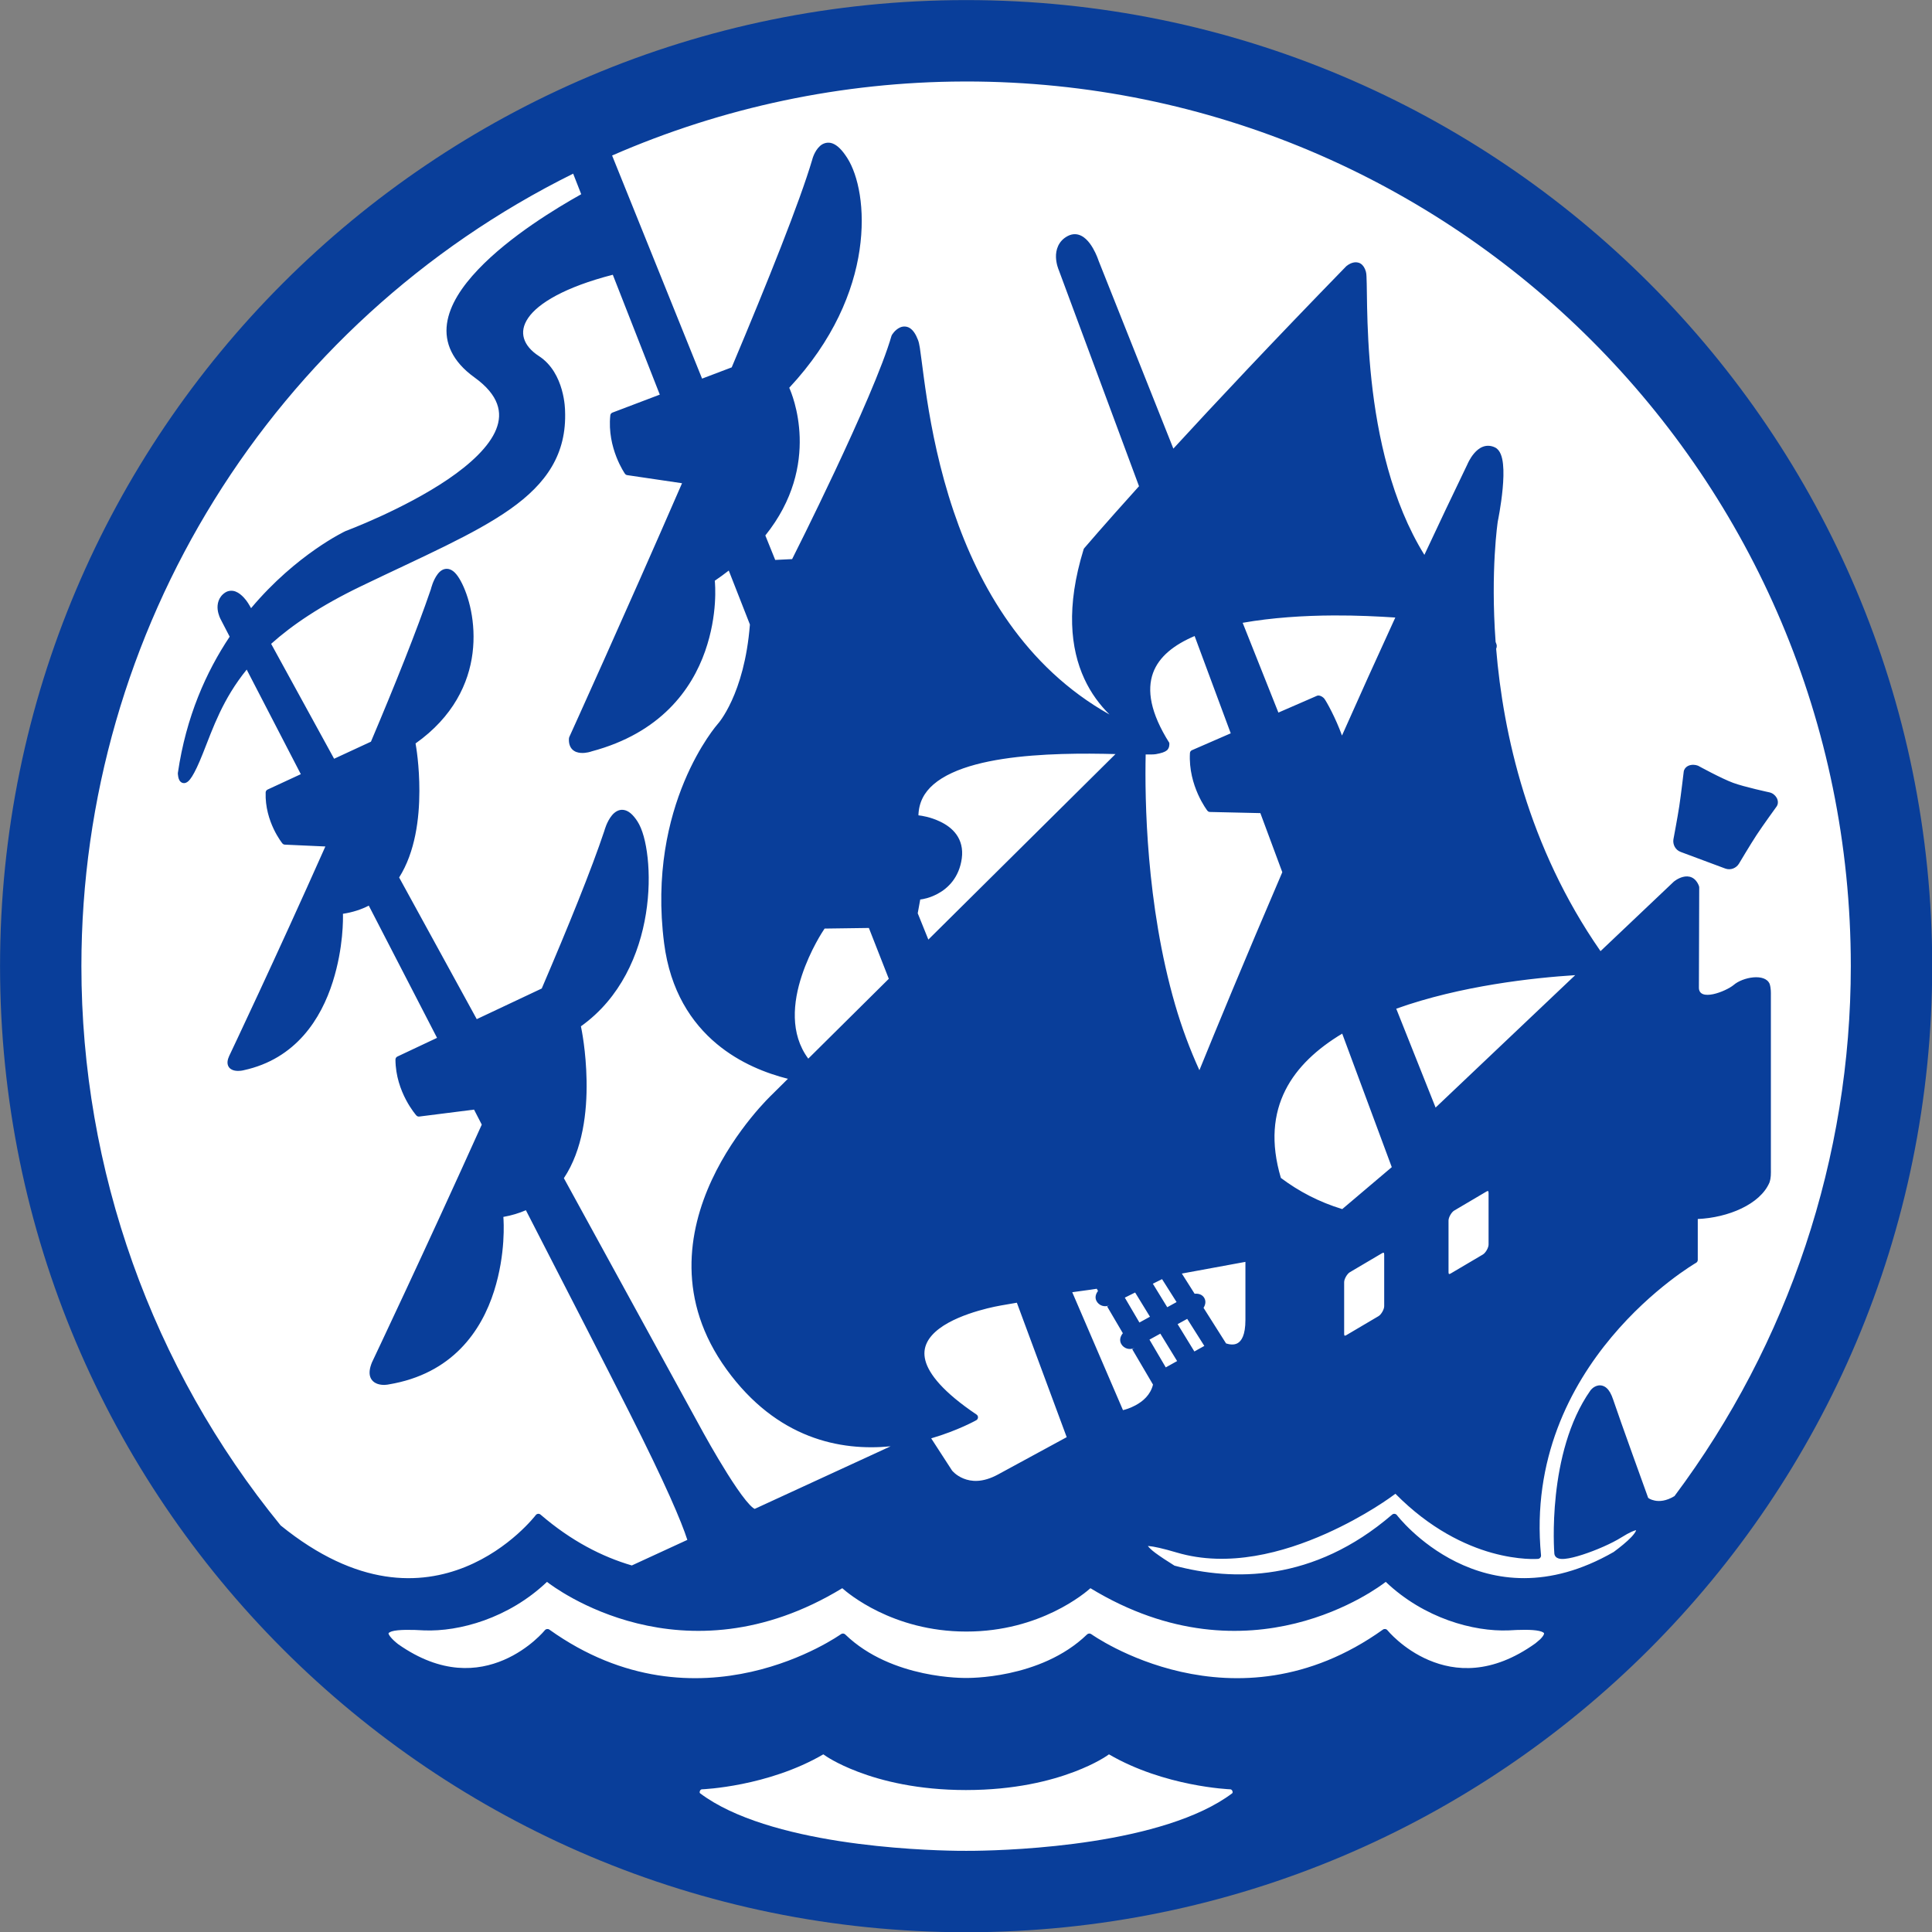 <?xml version="1.0" encoding="UTF-8" standalone="no"?>
<!-- Created with Inkscape (http://www.inkscape.org/) -->

<svg
   width="135.467mm"
   height="135.467mm"
   viewBox="0 0 135.467 135.467"
   version="1.1"
   id="svg1"
   xml:space="preserve"
   xmlns="http://www.w3.org/2000/svg"
   xmlns:svg="http://www.w3.org/2000/svg"><rect x="0" y="0" width="135.467" height="135.467" fill="#808080" stroke="none"/><defs
     id="defs1" /><g
     id="layer1"
     transform="translate(0.794,-42.598)"><g
       id="g1"
       transform="matrix(0.64,0,0,0.64,-0.794,42.598)"><path
         id="path1"
         style="fill:#ffffff;stroke-width:14.489;stroke-linejoin:round;stroke-miterlimit:2.5"
         d="M 210.344,105.833 A 104.51,104.51 0 0 1 105.833,210.344 104.51,104.51 0 0 1 1.323,105.833 104.51,104.51 0 0 1 105.833,1.323 104.51,104.51 0 0 1 210.344,105.833 Z" /><g
         transform="matrix(0.386,0,0,0.386,-53.752,-97.075)"
         id="g2126"><path
           id="path2124"
           style="color:#000000;font-style:normal;font-variant:normal;font-weight:normal;font-stretch:normal;font-size:medium;line-height:normal;font-family:sans-serif;font-variant-ligatures:normal;font-variant-position:normal;font-variant-caps:normal;font-variant-numeric:normal;font-variant-alternates:normal;font-variant-east-asian:normal;font-feature-settings:normal;font-variation-settings:normal;text-indent:0;text-align:start;text-decoration:none;text-decoration-line:none;text-decoration-style:solid;text-decoration-color:#000000;letter-spacing:normal;word-spacing:normal;text-transform:none;writing-mode:lr-tb;direction:ltr;text-orientation:mixed;dominant-baseline:auto;baseline-shift:baseline;text-anchor:start;white-space:normal;shape-padding:0;shape-margin:0;inline-size:0;clip-rule:nonzero;display:inline;overflow:visible;visibility:visible;isolation:auto;mix-blend-mode:normal;color-interpolation:sRGB;color-interpolation-filters:linearRGB;solid-color:#000000;solid-opacity:1;vector-effect:none;fill:#093e9a;fill-opacity:1;fill-rule:nonzero;stroke:none;stroke-width:1.89;stroke-linecap:square;stroke-linejoin:round;stroke-miterlimit:4;stroke-dasharray:none;stroke-dashoffset:0;stroke-opacity:1;color-rendering:auto;image-rendering:auto;shape-rendering:auto;text-rendering:auto;enable-background:accumulate;stop-color:#000000;stop-opacity:1"
           d="m -897.959,-42.773 c -151.427,1.3e-4 -274.203,122.776 -274.203,274.203 10e-5,151.427 122.776,274.203 274.203,274.203 151.427,-1.3e-4 274.203,-122.776 274.203,-274.203 C -623.756,80.003 -746.532,-42.773 -897.959,-42.773 Z m -0.75,23.104 c 0.25,-3.6e-4 0.498,-3.6e-4 0.748,0 6.7e-4,1e-6 0.001,1e-6 0.002,0 138.69,-6e-5 251.1,112.41 251.1,251.1 -8.2e-4,54.229 -17.564,106.994 -50.047,150.412 -2.406,1.457 -4.298,1.535 -5.613,1.268 -1.23,-0.25 -1.754,-0.695 -1.857,-0.777 -0.189,-0.523 -8.047,-22.22 -9.949,-27.926 -0.517,-1.551 -1.108,-2.567 -1.828,-3.221 -0.72,-0.653 -1.616,-0.867 -2.336,-0.75 -1.44,0.235 -2.244,1.383 -2.244,1.383 -0.012,0.015 -0.024,0.03 -0.035,0.045 -12.462,17.7 -10.262,45.957 -10.246,46.156 9.9e-4,0.35 0.138,0.741 0.379,1.01 0.241,0.27 0.538,0.419 0.822,0.508 0.569,0.178 1.159,0.172 1.844,0.105 1.37,-0.132 3.108,-0.576 5.016,-1.193 3.814,-1.235 8.228,-3.165 10.969,-4.881 2.431,-1.522 3.67,-1.957 4.182,-2.057 -0.017,0.076 -0.015,0.123 -0.072,0.248 -0.193,0.422 -0.654,1.048 -1.291,1.721 -1.264,1.334 -3.192,2.884 -5.002,4.223 -18.735,10.756 -33.991,8.102 -44.715,2.807 -10.734,-5.3 -16.803,-13.268 -16.803,-13.268 -0.329,-0.432 -0.955,-0.499 -1.367,-0.145 -22.404,19.268 -45.288,18.88 -61.768,14.482 -2.071,-1.287 -4.003,-2.554 -5.461,-3.637 -1.195,-0.888 -1.735,-1.503 -2.09,-1.918 0.134,-0.004 0.079,-0.021 0.256,-0.008 1.385,0.107 3.98,0.669 7.943,1.844 14.661,4.344 30.332,0.004 42.328,-5.348 11.306,-5.044 18.838,-10.659 19.732,-11.332 9.83,9.955 19.817,14.655 27.402,16.771 7.74,2.16 13.064,1.711 13.064,1.711 0.523,-0.045 0.909,-0.508 0.859,-1.031 -5.246,-54.562 44.018,-83.01 44.018,-83.01 0.292,-0.169 0.473,-0.481 0.473,-0.818 v -11.611 c 8.591,-0.375 17.721,-4.153 20.357,-10.371 0.455,-1.391 0.403,-2.378 0.393,-4.1 v -49.148 c 10e-4,-0.504 0.055,-1.797 -0.334,-3.074 -1.29,-3.191 -7.721,-1.939 -10.234,0.273 -2.268,1.861 -10.011,4.892 -9.859,0.627 l 0.089,-28.359 c -8e-5,-0.113 -0.021,-0.226 -0.06,-0.332 -0.459,-1.223 -1.181,-2.053 -2.041,-2.453 -0.86,-0.4 -1.757,-0.352 -2.502,-0.162 -1.489,0.379 -2.6,1.336 -2.6,1.336 -0.017,0.014 -0.033,0.028 -0.049,0.043 l -20.764,19.691 c -20.632,-29.658 -27.648,-61.906 -29.623,-85.818 0.133,-0.28 0.192,-0.589 0.174,-0.857 -0.025,-0.36 -0.173,-0.707 -0.326,-1.066 -1.489,-20.417 0.615,-34.225 0.615,-34.225 0.01,-0.049 0.941,-4.514 1.383,-9.307 0.222,-2.409 0.323,-4.888 0.1,-6.969 -0.111,-1.04 -0.301,-1.982 -0.633,-2.793 -0.332,-0.811 -0.831,-1.53 -1.611,-1.92 -1.214,-0.607 -2.461,-0.599 -3.477,-0.207 -1.016,0.392 -1.813,1.103 -2.449,1.84 -1.272,1.475 -1.949,3.164 -1.949,3.164 -4.139,8.551 -8.194,17.133 -12.197,25.684 -9.313,-15.02 -13.316,-33.834 -15.004,-49.5 -0.871,-8.089 -1.143,-15.328 -1.256,-20.756 -0.057,-2.714 -0.073,-4.973 -0.105,-6.672 -0.016,-0.849 -0.036,-1.557 -0.068,-2.121 -0.032,-0.564 -0.057,-0.948 -0.168,-1.338 -0.306,-1.07 -0.803,-1.837 -1.484,-2.27 -0.682,-0.433 -1.457,-0.451 -2.062,-0.314 -1.211,0.272 -2.053,1.074 -2.053,1.074 -0.018,0.016 -0.036,0.033 -0.053,0.051 -21.237,21.819 -37.138,38.783 -48.996,51.688 l -21.215,-53.309 -0.006,-0.014 c -0.031,-0.096 -0.571,-1.777 -1.598,-3.553 -0.528,-0.913 -1.18,-1.848 -1.998,-2.602 -0.818,-0.754 -1.843,-1.347 -3.041,-1.385 -0.686,-0.022 -1.403,0.148 -2.1,0.51 -2.727,1.414 -3.433,4.02 -3.359,6.043 0.071,1.93 0.725,3.466 0.787,3.607 l 22.781,61.375 c -10.179,11.285 -15.545,17.588 -15.545,17.588 -0.083,0.098 -0.144,0.211 -0.182,0.334 -2.511,8.161 -3.444,15.206 -3.258,21.279 0.187,6.074 1.495,11.175 3.447,15.422 1.922,4.181 4.467,7.51 7.156,10.17 -24.058,-13.514 -37.039,-36.41 -44.219,-57.621 -4.022,-11.882 -6.237,-23.198 -7.596,-31.939 -0.679,-4.371 -1.145,-8.096 -1.518,-10.939 -0.373,-2.843 -0.586,-4.691 -1.006,-5.783 -0.665,-1.729 -1.406,-2.802 -2.324,-3.393 -0.918,-0.59 -1.988,-0.534 -2.754,-0.193 -1.532,0.681 -2.357,2.178 -2.357,2.178 -0.046,0.074 -0.082,0.154 -0.105,0.238 -2.453,8.587 -9.579,24.621 -16.072,38.42 -6.368,13.533 -11.905,24.488 -12.125,24.924 l -4.801,0.234 -2.803,-6.947 c 16.18,-20.154 7.55,-40.235 6.785,-41.916 12.585,-13.496 18.226,-27.382 19.953,-39.066 1.746,-11.812 -0.404,-21.328 -3.482,-26.146 -1.494,-2.338 -2.817,-3.614 -4.174,-4.133 -1.357,-0.518 -2.684,-0.065 -3.529,0.682 -1.691,1.494 -2.256,3.963 -2.256,3.963 -3.504,11.836 -12.51,34.377 -22.84,58.908 l -8.412,3.193 -25.537,-63.322 c 31.461,-13.74 65.4,-20.905 99.736,-21.008 z M -1009.492,6.498 v 0 l 2.285,5.832 c -6.965,3.897 -20.228,11.879 -29.244,21.348 -4.625,4.857 -8.125,10.08 -8.863,15.412 -0.738,5.332 1.477,10.681 7.803,15.232 3.52,2.533 5.518,5.055 6.41,7.49 0.893,2.435 0.727,4.821 -0.25,7.262 -1.953,4.882 -7.313,9.843 -13.65,14.148 -12.675,8.61 -29.055,14.699 -29.055,14.699 -0.023,0.009 -0.046,0.019 -0.068,0.029 0,0 -13.875,6.489 -26.787,21.867 -0.54,-0.931 -1.075,-1.954 -2.061,-3.006 -0.67,-0.715 -1.425,-1.356 -2.328,-1.707 -0.903,-0.351 -2.023,-0.33 -2.961,0.283 -1.947,1.273 -2.316,3.342 -2.131,4.861 0.185,1.519 0.831,2.694 0.832,2.695 v 0.002 c 0.013,0.024 1.917,3.703 2.572,4.969 -6.658,9.975 -12.363,22.694 -14.697,38.639 -0.01,0.052 -0.012,0.105 -0.012,0.158 0,0 0.01,0.498 0.125,1.053 0.059,0.277 0.139,0.578 0.314,0.893 0.176,0.315 0.519,0.716 1.072,0.807 0.553,0.091 1.04,-0.166 1.414,-0.492 0.374,-0.326 0.72,-0.769 1.117,-1.4 0.795,-1.263 1.779,-3.291 3.076,-6.555 2.899,-7.295 5.584,-15.317 12.424,-23.76 3.545,6.845 7.865,15.194 15.361,29.682 l -9.432,4.369 c -0.324,0.15 -0.537,0.469 -0.549,0.826 -0.27,8.331 4.75,14.457 4.75,14.457 0.17,0.209 0.421,0.335 0.69,0.348 l 11.508,0.523 c -14.159,31.834 -27.283,59.432 -27.283,59.432 0,0.005 -0.01,0.01 -0.01,0.016 -0.501,1.102 -0.638,2.053 -0.277,2.852 0.361,0.798 1.139,1.164 1.787,1.299 1.293,0.269 2.563,-0.084 2.57,-0.086 14.88,-3.213 22.009,-14.646 25.314,-25.104 3.091,-9.777 2.92,-18.16 2.889,-19.303 2.764,-0.419 5.195,-1.22 7.336,-2.316 6.539,12.652 12.501,24.214 19.371,37.527 l -11.258,5.309 c -0.333,0.156 -0.544,0.492 -0.543,0.859 0.045,9.292 5.932,15.859 5.932,15.859 0.207,0.232 0.515,0.348 0.824,0.309 l 15.549,-1.967 c 0.735,1.425 1.463,2.838 2.193,4.254 -16.067,35.677 -31.172,67.496 -31.172,67.496 -0.01,0.019 -0.016,0.037 -0.023,0.057 -0.658,1.648 -0.805,2.935 -0.482,3.982 0.323,1.047 1.151,1.706 1.949,2.008 1.575,0.596 3.2,0.222 3.246,0.211 10e-4,-2.2e-4 0,2.1e-4 0,0 18.122,-2.977 26.4,-15.201 29.979,-26.521 3.355,-10.612 2.723,-19.829 2.631,-21.031 2.344,-0.418 4.468,-1.064 6.396,-1.902 12.281,23.875 23.027,44.839 29.311,57.279 10.468,20.725 14.822,31.055 16.514,36.289 l -15.76,7.26 c -8.44,-2.47 -17.205,-6.95 -25.904,-14.432 -0.412,-0.354 -1.038,-0.288 -1.367,0.145 0,0 -7.27,9.543 -19.939,14.686 -12.658,5.138 -30.612,5.971 -52.471,-11.766 -36.567,-44.819 -56.544,-100.886 -56.545,-158.732 6e-4,-95.439 54.117,-182.561 139.568,-224.932 z m 11.248,28.689 13.338,34.023 -13.443,5.104 c -0.333,0.127 -0.567,0.431 -0.604,0.785 -0.967,9.302 4.16,16.568 4.16,16.568 0.149,0.212 0.378,0.354 0.635,0.393 l 15.566,2.299 c -16.465,37.861 -32.01,72.055 -32.01,72.055 -0.046,0.1 -0.073,0.207 -0.082,0.316 -0.108,1.367 0.235,2.467 0.932,3.172 0.696,0.705 1.613,0.946 2.43,1.002 1.571,0.108 2.962,-0.397 3.072,-0.438 l 0.01,-0.004 c 19.53,-5.203 28.378,-17.507 32.203,-28.439 3.645,-10.418 2.826,-19.141 2.74,-19.99 1.417,-0.951 2.711,-1.918 3.967,-2.887 l 6.002,15.311 c -0.777,9.987 -3.068,17.063 -5.16,21.623 -2.107,4.593 -3.951,6.586 -3.951,6.586 -0.003,0.004 -0.007,0.008 -0.01,0.012 0,0 -20.277,22.887 -15.23,62.248 1.733,13.517 7.765,22.589 14.945,28.572 6.607,5.506 14.092,8.353 20.189,9.906 l -4.559,4.521 c 0,0 -10.288,9.649 -17.049,24.199 -6.761,14.55 -9.979,34.201 4.201,53.766 14.299,19.729 32.315,23.217 46.555,21.82 l -38.562,17.758 c -0.084,-0.029 -0.28,-0.128 -0.529,-0.322 -0.514,-0.4 -1.224,-1.144 -2.002,-2.102 -1.557,-1.916 -3.426,-4.689 -5.207,-7.52 -3.563,-5.661 -6.791,-11.551 -6.791,-11.551 l -39.644,-72.367 c 5.397,-8.11 6.601,-18.855 6.447,-27.672 -0.147,-8.428 -1.434,-14.609 -1.609,-15.434 11.315,-8.067 16.615,-20.524 18.449,-31.93 0.931,-5.789 0.983,-11.311 0.484,-15.896 -0.498,-4.585 -1.502,-8.207 -2.902,-10.357 -1.311,-2.014 -2.584,-3.063 -3.957,-3.242 -1.373,-0.18 -2.501,0.626 -3.26,1.539 -1.488,1.791 -2.139,4.312 -2.164,4.408 -3.641,10.92 -10.208,27.096 -17.768,44.746 l -18.447,8.699 -22.029,-40.209 c 4.579,-7.252 5.736,-16.73 5.744,-24.498 0.01,-7.378 -0.94,-12.738 -1.086,-13.545 10.711,-7.585 15.101,-17.076 16.176,-25.639 1.091,-8.697 -1.117,-16.389 -3.359,-20.479 -1.122,-2.046 -2.197,-3.154 -3.494,-3.404 -0.648,-0.125 -1.295,0.027 -1.803,0.318 -0.508,0.291 -0.905,0.699 -1.244,1.143 -1.315,1.723 -1.89,4.137 -1.924,4.281 -4.062,11.893 -10.238,27.277 -17.014,43.281 l -10.455,4.844 -17.871,-32.617 c 5.964,-5.342 14.023,-10.809 25.387,-16.289 17.604,-8.49 32.246,-14.732 42.478,-21.955 10.232,-7.223 16.067,-15.627 15.555,-27.936 -2e-4,-0.083 -0.028,-10.717 -7.43,-15.504 -2.261,-1.462 -3.69,-3.195 -4.223,-4.994 -0.532,-1.799 -0.241,-3.723 1.203,-5.836 2.829,-4.138 10.374,-8.73 24.004,-12.244 z m 204.516,96.699 c 6.836,-0.031 12.76,0.277 17.582,0.592 -5.248,11.429 -10.319,22.66 -15.133,33.496 -1.811,-5.021 -4.387,-9.655 -5.027,-10.486 -0.664,-0.757 -1.568,-1.016 -2.063,-0.801 l -10.959,4.768 -10.141,-25.482 c 8.271,-1.467 17.381,-2.048 25.74,-2.086 z m -39.377,5.846 10.25,27.609 -11.014,4.793 c -0.328,0.143 -0.547,0.458 -0.566,0.814 -0.522,9.338 4.947,16.35 4.947,16.35 0.174,0.225 0.44,0.36 0.725,0.367 l 14.316,0.326 6.227,16.773 c -11.027,25.687 -18.942,44.93 -23.529,56.199 -2.723,-5.969 -5.043,-12.217 -6.896,-18.611 -8.25,-28.469 -8.624,-58.425 -8.355,-71.01 1.135,0.007 2.27,0.029 2.902,-0.086 1.585,-0.288 2.509,-0.577 3.168,-1.113 0.626,-0.652 0.694,-1.388 0.643,-2.09 -5.405,-8.568 -6.379,-14.984 -4.623,-19.84 1.669,-4.614 5.96,-8 11.807,-10.482 z m -29.719,33.383 c 2.803,0.008 5.005,0.066 7.254,0.117 l -53.113,52.654 -3.014,-7.471 0.711,-3.902 c 0.835,-0.105 2.635,-0.397 4.936,-1.621 2.928,-1.559 6.107,-4.601 6.855,-10.031 0.382,-2.771 -0.28,-5.048 -1.502,-6.77 -1.222,-1.722 -2.955,-2.896 -4.688,-3.715 -2.738,-1.295 -5.055,-1.632 -6.115,-1.758 0.108,-3.644 1.614,-6.474 4.287,-8.781 2.868,-2.475 7.05,-4.316 11.928,-5.625 9.756,-2.619 22.248,-3.127 32.461,-3.098 z m 171.359,3.166 c -0.603,-0.022 -1.202,0.086 -1.732,0.389 -0.531,0.302 -1.001,0.869 -1.092,1.57 -2e-5,0.004 -2e-5,0.008 0,0.012 0,0 -0.775,6.6 -1.27,9.836 -0.472,3.09 -1.648,9.332 -1.648,9.332 -0.002,0.011 -0.004,0.022 -0.006,0.033 -0.211,1.386 0.494,2.969 2.061,3.553 l 12.637,4.709 c 1.565,0.583 3.147,-0.142 3.889,-1.348 0.003,-0.004 0.005,-0.008 0.008,-0.012 0,0 3.296,-5.547 5.033,-8.188 1.781,-2.708 5.666,-8.062 5.666,-8.062 0.008,-0.012 0.016,-0.023 0.023,-0.035 0.524,-0.796 0.378,-1.767 -0.035,-2.473 -0.413,-0.706 -1.103,-1.273 -1.984,-1.49 -0.01,-0.002 -0.019,-0.004 -0.029,-0.006 0,0 -7.161,-1.539 -10.338,-2.713 -3.343,-1.235 -9.855,-4.811 -9.855,-4.811 -0.041,-0.023 -0.083,-0.042 -0.127,-0.059 -0.39,-0.145 -0.795,-0.224 -1.199,-0.238 z m -234.098,46.307 5.656,14.428 -22.859,22.662 c -5.255,-7.086 -4.314,-16.072 -1.834,-23.564 2.449,-7.399 6.085,-12.791 6.467,-13.352 z m 200.479,13.393 -39.627,37.584 -11.17,-28.062 c 18.337,-6.551 38.958,-8.764 50.797,-9.521 z m -66.133,16.598 14.066,37.896 -14.055,11.906 c -6.541,-1.987 -12.313,-5.009 -17.42,-8.848 -2.965,-10.001 -2.12,-18.155 1.289,-24.922 3.293,-6.537 9.047,-11.785 16.119,-16.033 z m 41.406,44.674 c 0.009,0.003 0.006,0.012 0.019,0.027 0.027,0.031 0.117,0.179 0.117,0.516 v 14.646 c 0,0.899 -0.837,2.365 -1.611,2.822 l -9.104,5.375 c -0.387,0.228 -0.511,0.161 -0.52,0.156 -0.008,-0.005 -0.131,-0.078 -0.131,-0.527 v -14.646 c 0,-0.899 0.837,-2.365 1.611,-2.822 l 9.104,-5.375 c 0.194,-0.115 0.342,-0.156 0.424,-0.164 0.061,-0.006 0.081,-0.01 0.09,-0.008 z m -29.625,17.5 c 0.009,0.003 0.006,0.012 0.019,0.027 0.027,0.031 0.117,0.179 0.117,0.516 v 14.646 c 0,0.899 -0.837,2.365 -1.611,2.822 l -9.104,5.375 c -0.387,0.228 -0.511,0.161 -0.52,0.156 -0.008,-0.005 -0.131,-0.078 -0.131,-0.527 v -14.646 c 0,-0.899 0.837,-2.365 1.611,-2.822 l 9.104,-5.375 c 0.194,-0.115 0.342,-0.156 0.424,-0.164 0.061,-0.006 0.081,-0.01 0.09,-0.008 z m -39.252,2.605 v 16.447 c 0,4.418 -1.147,6.045 -2.262,6.66 -1.024,0.565 -2.319,0.338 -3.229,0.047 l -6.395,-10.105 c 0.522,-0.837 0.741,-1.844 0.234,-2.764 -0.56,-1.017 -1.671,-1.348 -2.764,-1.232 l -3.629,-5.734 c 6.263,-1.14 12.244,-2.241 18.043,-3.318 z m -23.662,4.904 4.121,6.51 -2.648,1.459 -4.088,-6.67 z m -18.537,2.73 0.363,0.619 c -0.634,0.815 -0.948,1.849 -0.451,2.824 0.687,1.35 2.36,1.902 3.717,1.229 l -0.686,0.344 4.465,7.605 c -0.707,0.865 -1.04,1.994 -0.473,3.025 0.744,1.352 2.472,1.854 3.824,1.109 l -0.697,0.387 5.904,10.059 c -0.709,2.915 -2.852,4.756 -4.984,5.891 -1.602,0.853 -2.828,1.189 -3.539,1.359 l -14.398,-33.469 c 2.41,-0.365 4.421,-0.568 6.955,-0.982 z m 10.895,1.064 4.209,6.873 -2.992,1.646 -4.146,-7.064 z m -33.57,2.896 14.148,38.162 c -0.738,0.402 -10.608,5.786 -19.527,10.607 -4.414,2.386 -7.604,2.014 -9.775,1.131 -2.156,-0.876 -3.227,-2.25 -3.242,-2.27 l -5.916,-9.133 c 7.692,-2.249 12.814,-5.156 12.814,-5.156 0.602,-0.351 0.63,-1.21 0.053,-1.6 -9.422,-6.334 -13.524,-11.481 -14.521,-15.348 -0.499,-1.933 -0.276,-3.554 0.436,-5.037 0.712,-1.483 1.948,-2.825 3.51,-4.006 6.248,-4.722 17.488,-6.566 17.488,-6.566 0.004,-6.4e-4 0.008,-10e-4 0.012,-0.002 1.542,-0.262 3.015,-0.522 4.521,-0.783 z m 48.35,4.586 4.859,7.678 -2.828,1.576 -4.75,-7.758 z m -7.627,4.197 4.766,7.781 -3.225,1.795 -4.625,-7.877 z m -174.088,70.451 c 1.868,1.462 38.505,29.363 83.814,1.799 1.406,1.261 14.24,12.301 35.154,12.301 h 0.127 c 20.914,0 33.748,-11.04 35.154,-12.301 45.31,27.564 81.946,-0.337 83.814,-1.799 10.912,10.381 24.958,14.166 34.852,13.771 0.006,7e-5 0.013,7e-5 0.019,0 3.054,-0.186 6.661,-0.291 8.656,0.154 0.499,0.111 0.889,0.256 1.119,0.393 0.23,0.137 0.273,0.226 0.287,0.27 0.014,0.044 0.038,0.148 -0.109,0.451 -0.147,0.301 -0.475,0.75 -1.02,1.291 -0.438,0.373 -0.876,0.745 -1.316,1.115 -12.461,8.925 -22.829,7.921 -30.246,4.775 -7.42,-3.147 -11.764,-8.494 -11.764,-8.494 -0.315,-0.388 -0.877,-0.464 -1.283,-0.174 -42.358,30.249 -82.771,1.285 -82.771,1.285 -0.371,-0.264 -0.878,-0.227 -1.205,0.09 -13.244,12.821 -34.285,12.342 -34.285,12.342 -0.004,-2e-5 -0.008,-2e-5 -0.012,0 h -0.004 c -0.013,-2.7e-4 -0.026,-2.7e-4 -0.039,0 0,0 -21.042,0.479 -34.285,-12.342 -0.328,-0.316 -0.834,-0.354 -1.205,-0.09 0,0 -40.414,28.964 -82.771,-1.285 -0.406,-0.29 -0.969,-0.214 -1.283,0.174 0,0 -4.3,5.286 -11.65,8.436 -7.346,3.148 -17.617,4.21 -29.967,-4.457 -1.937,-1.501 -2.677,-2.634 -2.74,-2.98 -0.032,-0.174 -0.034,-0.14 0.064,-0.244 0.099,-0.104 0.381,-0.284 0.832,-0.426 1.804,-0.568 5.848,-0.487 9.189,-0.283 0.01,9e-5 0.015,9e-5 0.022,0 9.893,0.394 23.94,-3.391 34.852,-13.771 z m 78.436,48.955 c 0.637,0.462 3.656,2.592 9.795,4.934 6.83,2.605 17.064,5.196 30.711,5.199 0.006,7.2e-4 0.012,10e-4 0.018,0.002 h 0.01 0.004 c 0.026,-2.6e-4 0.052,-0.002 0.078,-0.004 13.62,-0.011 23.839,-2.596 30.66,-5.197 6.139,-2.341 9.158,-4.472 9.795,-4.934 15.748,9.178 34.216,9.917 34.453,9.926 0,0 0.435,-0.014 0.602,0.555 0.093,0.318 0.03,0.406 -0.014,0.484 -0.044,0.079 -0.039,0.068 -0.039,0.068 -0.013,0.009 -0.026,0.019 -0.039,0.029 -9.573,7.217 -25.089,11.324 -39.553,13.568 -14.463,2.244 -27.876,2.666 -33.324,2.74 -0.395,0.004 -0.791,0.007 -1.188,0.01 -0.593,0.002 -1.427,0.006 -1.432,0.006 0,0 -0.881,-0.003 -1.695,-0.008 -0.305,-0.002 -0.611,-0.005 -0.918,-0.008 h -0.004 c -5.443,-0.074 -18.854,-0.495 -33.318,-2.738 -14.467,-2.244 -29.989,-6.351 -39.564,-13.57 -0.013,-0.01 -0.026,-0.02 -0.039,-0.029 0,0 0.003,0.008 -0.041,-0.07 -0.044,-0.079 -0.107,-0.165 -0.014,-0.482 0.166,-0.568 0.602,-0.555 0.602,-0.555 0.232,-0.009 18.704,-0.747 34.455,-9.926 z"
           transform="translate(1311.429,294.286)" /></g></g></g></svg>
